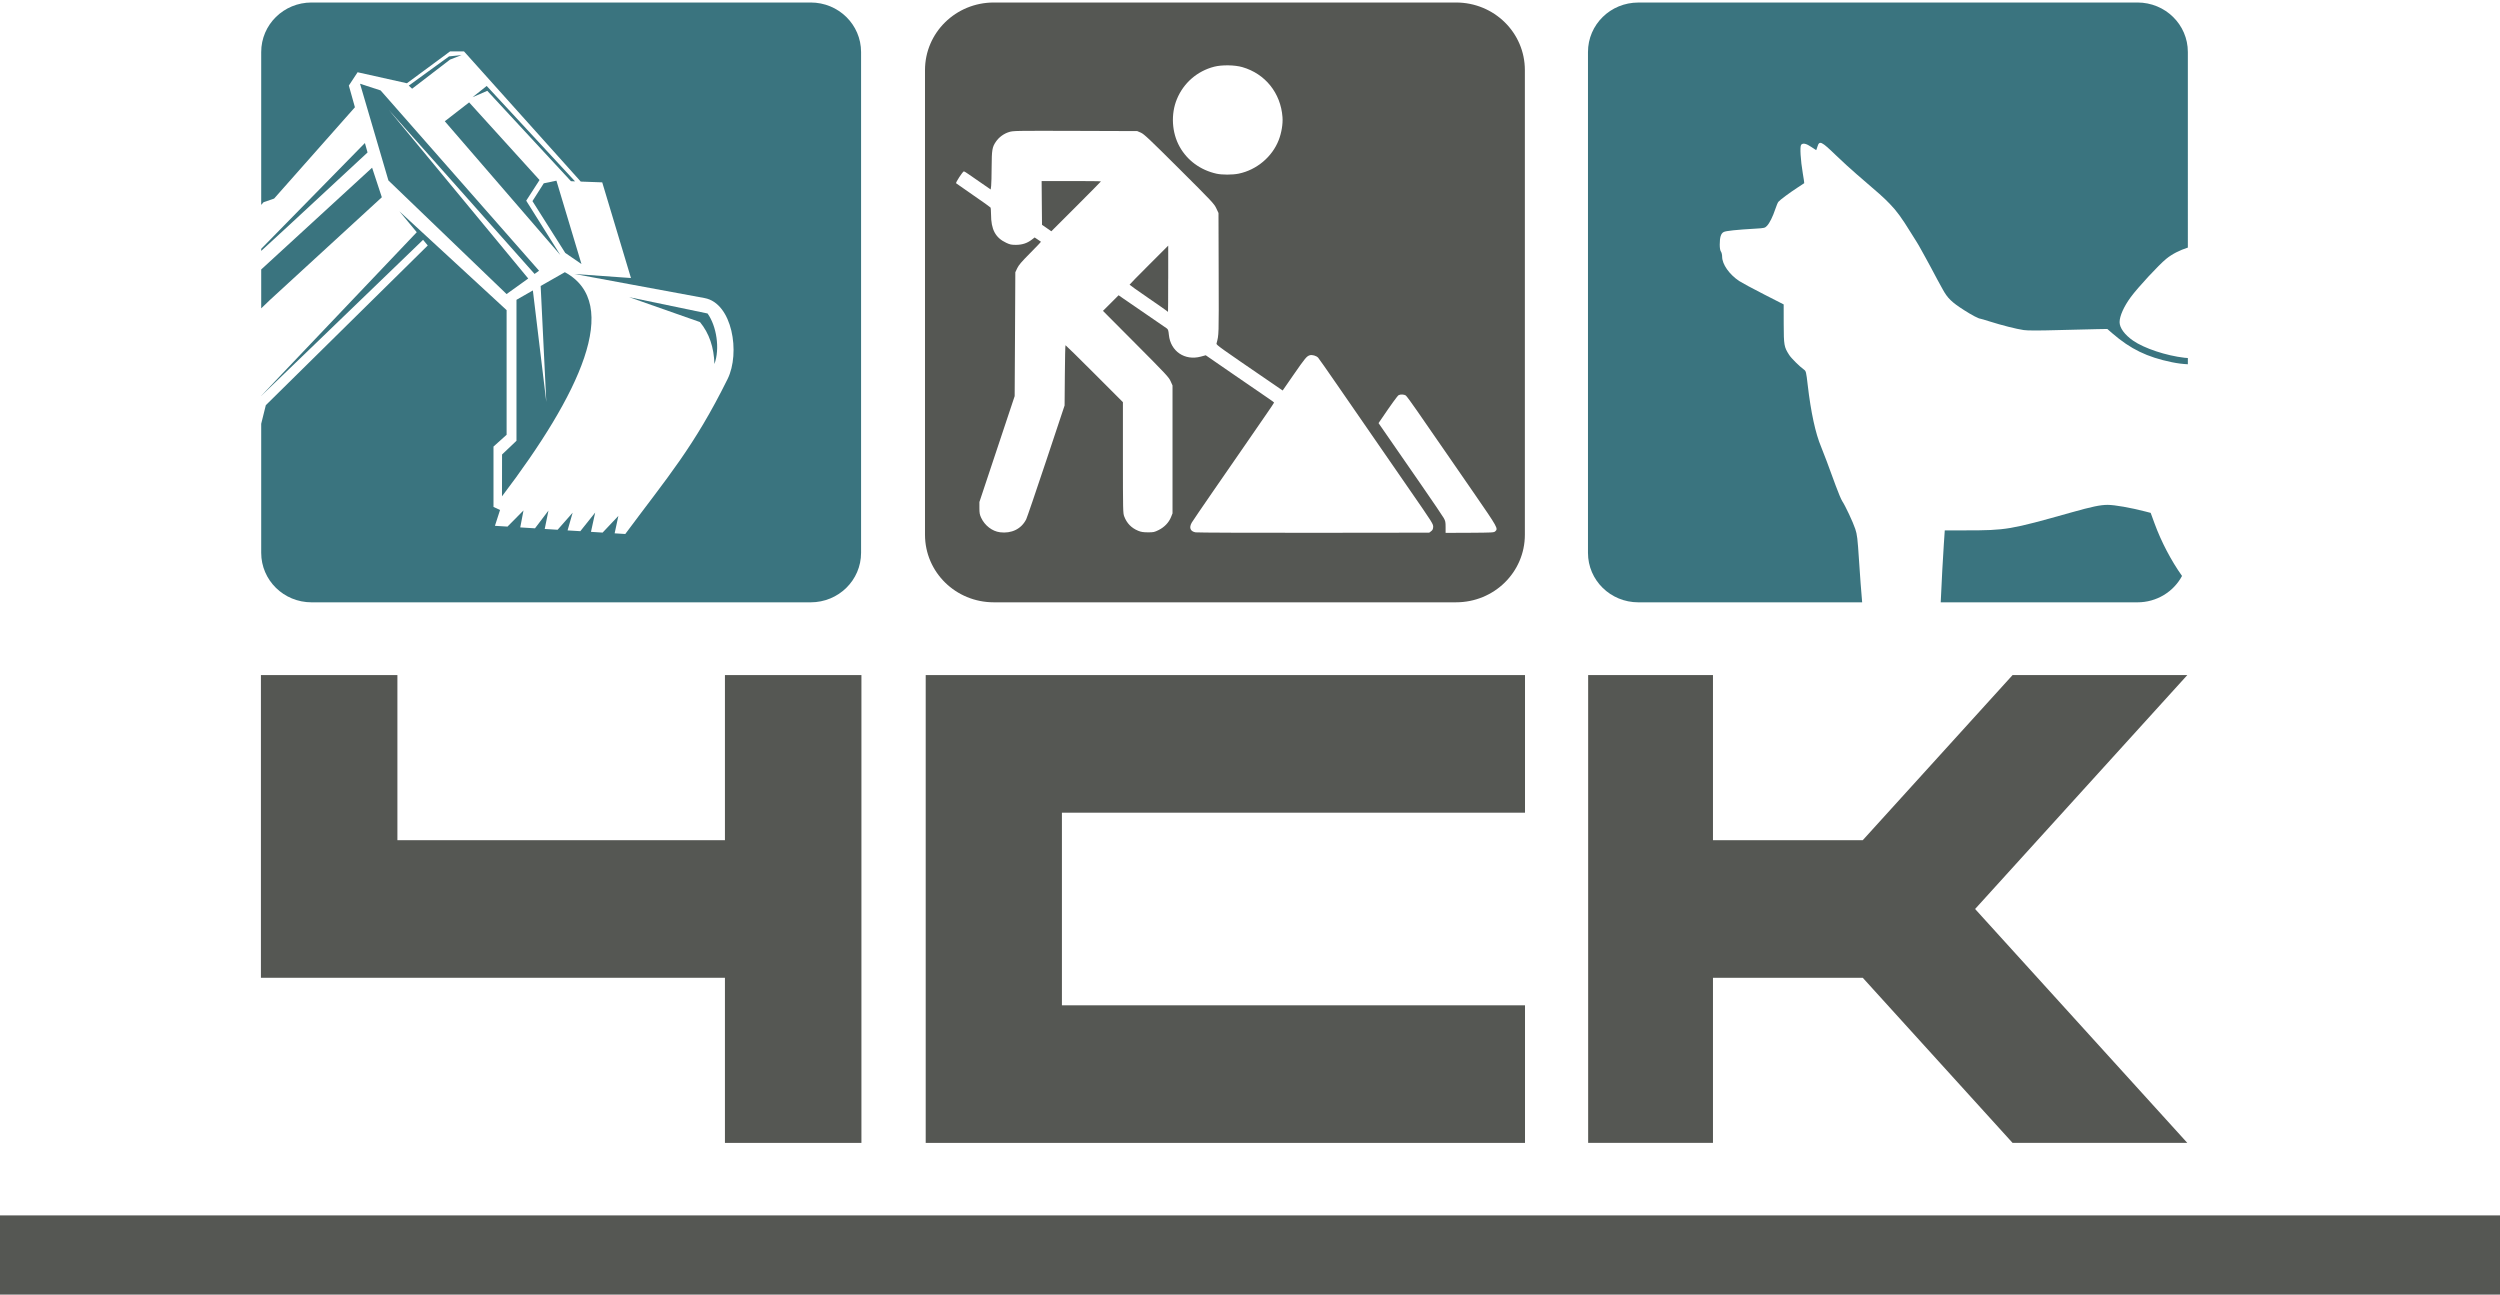 <?xml version="1.0" encoding="UTF-8"?>
<svg id="Layer_1" xmlns="http://www.w3.org/2000/svg" version="1.1" viewBox="0 0 276.965 143.422">
  <!-- Generator: Adobe Illustrator 29.0.1, SVG Export Plug-In . SVG Version: 2.1.0 Build 192)  -->
  <defs>
    <style>
      .st0 {
        fill: #555753;
      }

      .st1 {
        fill: #3a747f;
      }
    </style>
  </defs>
  <g>
    <path class="st1" d="M239.984,28.679c.664-.543,1.493-.957,2.399-1.25V5.761c0-3.035-2.492-5.484-5.586-5.484l-55.289.004c-3.094,0-5.582,2.445-5.582,5.484v55.481c0,3.039,2.488,5.484,5.582,5.484h24.793c-.113-1.293-.227-2.777-.348-4.652-.16-2.449-.207-2.848-.414-3.473-.258-.773-1.109-2.586-1.445-3.082-.113-.172-.442-.945-.723-1.719-.781-2.156-1.348-3.652-1.613-4.293-.629-1.488-1.137-3.832-1.488-6.855-.172-1.48-.188-1.539-.426-1.715-.485-.347-1.406-1.265-1.633-1.625-.563-.879-.594-1.07-.602-3.426l-.003-2.164-2.211-1.129c-1.219-.621-2.438-1.281-2.719-1.464-1.098-.735-1.879-1.848-1.887-2.684,0-.223-.062-.484-.137-.582-.082-.113-.129-.387-.129-.766,0-.824.129-1.238.442-1.398.242-.129,1.418-.25,3.566-.375.938-.055,1-.07,1.231-.313.293-.316.633-1.0.922-1.863.117-.359.269-.719.339-.797.168-.207,1.254-1.011,2.114-1.57.394-.258.734-.481.746-.492.012-.016-.059-.508-.16-1.098-.246-1.441-.336-2.961-.184-3.148.192-.227.539-.161,1.109.222.297.2.551.364.559.364.012,0,.07-.168.133-.368.219-.73.426-.636,2.047.93.691.668,1.722,1.609,2.293,2.098,2.562,2.195,2.976,2.562,3.679,3.289.754.773,1.34,1.574,2.313,3.16.289.473.594.957.68,1.082s.328.551.543.945c.211.399.414.766.449.813.039.051.293.519.566,1.039.274.519.598,1.129.719,1.351.125.227.391.711.594,1.082.535.977.98,1.415,2.343,2.29.829.535,1.633.96,1.813.96.047,0,.531.145,1.078.317,1.258.402,2.949.832,3.738.945.403.063,1.703.063,3.789.004,1.75-.047,3.7-.094,4.329-.105l1.148-.02.566.492c2.016,1.739,3.832,2.621,6.571,3.188.636.133,1.23.203,1.785.23v-.691c-.117-.012-.223-.012-.356-.028-2.046-.234-4.48-1.042-5.718-1.902-.93-.648-1.489-1.414-1.489-2.047.004-.679.477-1.734,1.243-2.777.793-1.074,3.093-3.559,3.921-4.231Z"/>
    <path class="st1" d="M238.266,56.82l-.618-.16c-1.625-.418-3.355-.723-4.136-.727-.801-.004-1.75.192-4.059.844-6.781,1.91-7.187,1.981-11.691,1.981h-2.309l-.105,1.558c-.106,1.524-.235,4.035-.344,6.414h21.793c2.152,0,4.008-1.183,4.941-2.922-1.203-1.695-2.304-3.793-3.043-5.816l-.429-1.172Z"/>
    <polygon class="st1" points="61.645 20.016 60.242 20.309 58.988 22.281 62.621 28.019 64.418 29.25 61.645 20.016"/>
    <polygon class="st1" points="52.352 10.769 53.984 10.062 63.254 20.074 63.707 20.094 53.918 9.523 52.352 10.769"/>
    <polygon class="st1" points="40.719 16.891 40.426 15.844 28.938 27.566 28.938 27.797 31.992 24.984 40.719 16.891"/>
    <polygon class="st1" points="49.277 13.434 62.078 28.254 58.297 22.234 59.773 19.945 51.973 11.344 49.277 13.434"/>
    <path class="st1" d="M57.219,33.215v15.617l-1.598,1.52-.008,4.636c8.606-11.332,13.36-21.359,6.965-24.832l-2.68,1.528.625,12.843-1.488-12.351-1.816,1.039Z"/>
    <path class="st1" d="M42.301,21.852l-1.078-3.274-12.285,11.274v4.308c.324-.324.652-.641.98-.941l12.383-11.367Z"/>
    <path class="st1" d="M89.809.277h-55.289c-3.094,0-5.582,2.45-5.582,5.489v16.933c.089-.101.168-.191.261-.297l1.168-.402,8.953-10.117-.672-2.403.969-1.476,5.465,1.219,4.785-3.532h1.535l12.938,14.426,2.379.086,3.183,10.598-6.222-.442,6.449,1.196,7.934,1.468c3.078.571,3.972,6.082,2.546,8.965-3.742,7.559-6.64,10.844-11.336,17.172l-1.179-.074.414-1.93-1.746,1.848-1.289-.082.465-2.137-1.645,2.063-1.414-.086.562-1.961-1.664,1.89-1.429-.089.414-2.036-1.492,1.965-1.633-.101.359-1.879-1.773,1.789-1.391-.086.566-1.754-.726-.34v-6.687l1.453-1.305v-13.809l-8.266-7.621-3.609-3.324,1.922,2.313-17.234,18.125v.011l17.933-17.293.52.625-17.942,17.696-.511,2.058v14.293c0,3.039,2.488,5.488,5.582,5.488h55.289c3.093,0,5.586-2.449,5.586-5.488V5.766c0-3.039-2.493-5.489-5.586-5.489Z"/>
    <path class="st1" d="M78.387,34.73l-8.688-1.808,7.848,2.758c1.031,1.25,1.547,2.808,1.601,4.648.625-1.703.243-4.191-.761-5.598Z"/>
    <polygon class="st1" points="39.887 9.277 43.031 19.992 56.121 32.578 58.52 30.855 43.074 12.172 59.223 30.348 59.719 29.992 42.168 10.019 39.887 9.277"/>
    <polygon class="st1" points="45.289 9.484 45.656 9.828 49.856 6.602 51.133 6.105 49.75 6.246 45.289 9.484"/>
  </g>
  <g>
    <rect class="st0" y="134.652" width="276.965" height="8.77"/>
    <polygon class="st0" points="80.313 126.617 95.434 126.617 95.434 74.789 80.313 74.789 80.313 93.082 44.027 93.082 44.027 74.789 28.906 74.789 28.906 108.324 80.313 108.324 80.313 126.617"/>
    <polygon class="st0" points="168.949 90.035 168.949 74.789 102.555 74.789 102.555 126.617 168.949 126.617 168.949 111.375 117.645 111.375 117.645 90.035 168.949 90.035"/>
    <polygon class="st0" points="189.773 108.324 206.367 108.324 222.965 126.617 242.324 126.617 218.813 100.704 242.324 74.789 222.965 74.789 206.367 93.082 189.773 93.082 189.773 74.789 175.945 74.789 175.945 126.617 189.773 126.617 189.773 108.324"/>
    <path class="st0" d="M115.441,24.907l.516.356.516.359,2.75-2.746c1.511-1.512,2.746-2.762,2.746-2.781,0-.024-1.481-.039-3.285-.039h-3.286l.02,2.426.023,2.425Z"/>
    <path class="st0" d="M110.102,66.727h51.207c4.226,0,7.625-3.34,7.625-7.489V7.771c0-4.149-3.399-7.493-7.625-7.493h-51.207c-4.223,0-7.625,3.344-7.625,7.493v51.468c0,4.149,3.402,7.489,7.625,7.489ZM153.039,46.414c1.078-1.594,1.789-2.574,1.91-2.637.203-.109.61-.089.793.036.086.062.649.828,1.25,1.699.602.871,1.41,2.043,1.797,2.601.387.555.992,1.426,1.34,1.934.348.508,1.766,2.562,3.152,4.566,2.68,3.883,2.711,3.942,2.364,4.258-.145.129-.325.137-2.825.153l-2.668.011v-.636c0-.567-.023-.684-.207-1.012-.113-.203-1.203-1.813-2.425-3.578-1.219-1.766-2.797-4.047-3.508-5.071l-1.289-1.863.316-.461ZM130.391,10.965c.742-1.785,2.246-3.09,4.121-3.574.851-.219,2.281-.2,3.129.047,2.531.734,4.242,2.867,4.441,5.531.059.742-.105,1.742-.414,2.539-.719,1.867-2.449,3.32-4.441,3.73-.684.141-1.848.141-2.457.004-1.778-.398-3.231-1.461-4.082-2.988-.875-1.566-.989-3.625-.297-5.289ZM106.789,18.984c.039,0,.274.145.524.321.429.304,1.14.797,2.039,1.41l.402.277.051-.394c.027-.219.051-1.16.054-2.098.012-1.898.059-2.203.477-2.809.336-.492.875-.886,1.449-1.062.469-.145.656-.148,7.344-.129l6.859.024.407.175c.351.157.918.688,4.257,4.016,3.641,3.629,3.86,3.863,4.094,4.359l.246.524.02,6.742c.019,6.961.027,6.711-.239,7.719-.042.148.29.386,6.008,4.297l1.321.906,1.214-1.754c1.293-1.863,1.45-2.051,1.797-2.152.258-.075.715.058.914.265.071.074.985,1.379,2.036,2.903,1.925,2.796,4.793,6.949,8.031,11.628,2.679,3.872,2.707,3.914,2.679,4.258-.015.219-.074.332-.23.446l-.207.156-12.781.015c-7.028.004-12.926-.015-13.106-.05-.582-.106-.742-.512-.422-1.075.094-.16,1.145-1.707,2.336-3.429,1.192-1.723,2.832-4.094,3.645-5.274.812-1.175,1.851-2.683,2.308-3.347.461-.664.836-1.227.836-1.254-.004-.024-.277-.227-.609-.449-.336-.227-2.039-1.395-3.785-2.598l-3.18-2.192-.547.149c-1.777.48-3.351-.59-3.535-2.399-.051-.503-.086-.617-.234-.726-.094-.067-1.137-.785-2.313-1.59-1.176-.809-2.34-1.605-2.582-1.773l-.441-.309-.867.867-.868.863,3.637,3.653c3.356,3.371,3.656,3.691,3.856,4.133l.214.48v14.168l-.167.418c-.243.598-.727,1.106-1.356,1.422-.484.242-.57.262-1.195.262-.532-.004-.762-.039-1.086-.172-.75-.309-1.258-.828-1.547-1.59-.137-.359-.141-.617-.145-6.52v-6.14l-3.152-3.156c-1.734-1.735-3.176-3.153-3.207-3.153-.027,0-.062,1.5-.074,3.336l-.028,3.34-2.05,6.16c-1.129,3.387-2.121,6.289-2.203,6.453-.543,1.071-1.622,1.598-2.918,1.434v-.004c-.848-.106-1.672-.746-2.071-1.598-.164-.359-.195-.523-.195-1.086v-.664l1.953-5.867,1.953-5.863.039-6.863.035-6.86.207-.441c.168-.356.454-.692,1.434-1.68.676-.68,1.215-1.246,1.195-1.262-.015-.011-.179-.125-.363-.25l-.332-.222-.32.246c-.508.39-1.059.57-1.75.574-.508,0-.66-.031-1.078-.227-1.196-.558-1.684-1.472-1.684-3.152-.004-.367-.027-.711-.059-.758-.031-.047-.882-.656-1.898-1.351-1.016-.7-1.875-1.297-1.914-1.336-.074-.071.742-1.321.867-1.321Z"/>
    <path class="st0" d="M129.27,34.449c.058.059.117.106.128.106.012,0,.02-1.653.02-3.672h.004v-3.672l-2.141,2.141c-1.179,1.175-2.14,2.16-2.14,2.187,0,.027.906.672,2.011,1.43,1.106.758,2.059,1.426,2.118,1.48Z"/>
  </g>
</svg>